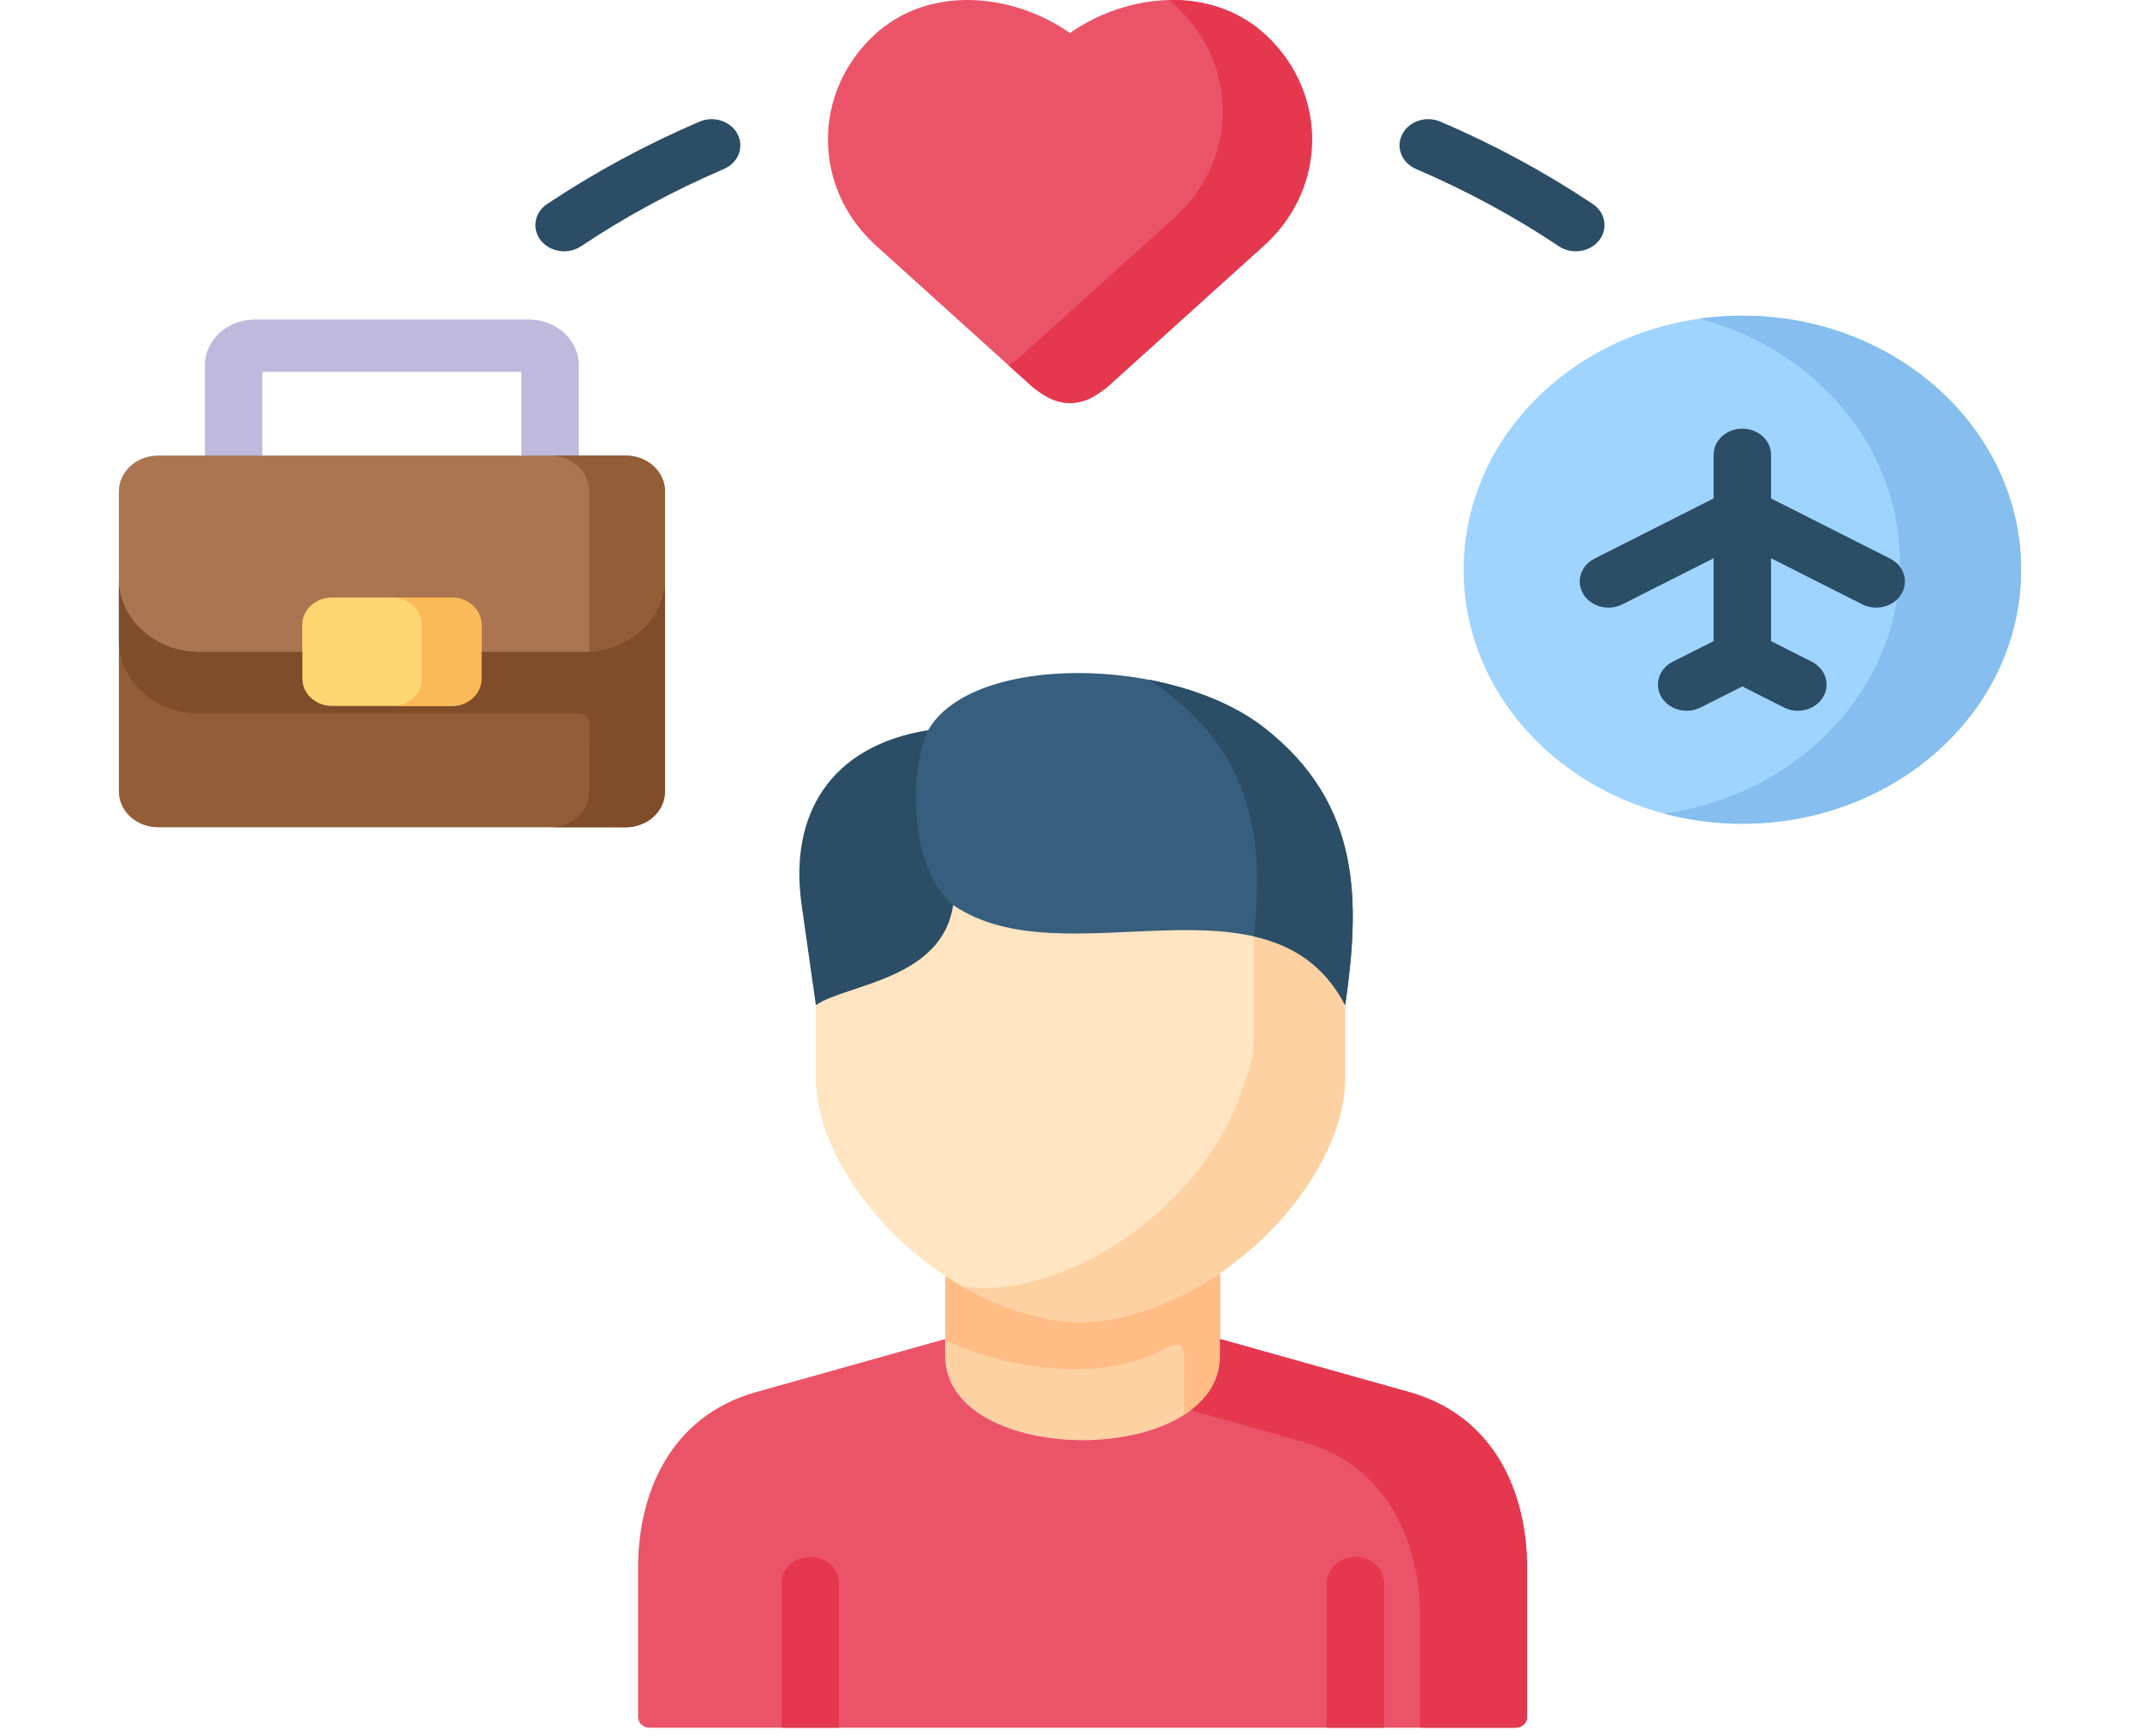 <svg width="90" height="73" viewBox="0 0 90 73" fill="none" xmlns="http://www.w3.org/2000/svg">
<path d="M23.134 20.262C22.467 20.262 21.927 19.769 21.927 19.162V15.638H11.032V19.162C11.032 19.769 10.491 20.262 9.824 20.262C9.158 20.262 8.617 19.769 8.617 19.162V15.357C8.617 14.298 9.562 13.438 10.723 13.438H22.235C23.397 13.438 24.342 14.298 24.342 15.357V19.162C24.341 19.769 23.801 20.262 23.134 20.262Z" fill="#BEB9DD"/>
<path fill-rule="evenodd" clip-rule="evenodd" d="M73.277 13.277C66.802 13.277 61.555 18.059 61.555 23.96C61.555 29.86 66.802 34.642 73.277 34.642C79.751 34.642 84.998 29.86 84.998 23.96C84.998 18.059 79.751 13.277 73.277 13.277Z" fill="#9FD4FE"/>
<path fill-rule="evenodd" clip-rule="evenodd" d="M36.753 10.249L43.401 16.253C43.442 16.291 43.483 16.324 43.529 16.357C43.971 16.678 44.341 16.927 44.943 16.948H45.053C45.659 16.927 46.024 16.678 46.467 16.357C46.517 16.324 46.554 16.291 46.595 16.253L53.243 10.249L53.27 10.224C55.816 7.821 55.816 3.912 53.27 1.509C50.984 -0.65 47.439 -0.313 44.998 1.388C42.557 -0.313 39.016 -0.65 36.73 1.508C34.184 3.912 34.184 7.821 36.73 10.224L36.753 10.249Z" fill="#EB5468"/>
<path fill-rule="evenodd" clip-rule="evenodd" d="M49.49 9.059L42.842 15.063C42.801 15.101 42.76 15.13 42.714 15.167C42.614 15.238 42.518 15.304 42.422 15.367L43.403 16.252C43.444 16.29 43.485 16.323 43.531 16.356C43.973 16.677 44.343 16.926 44.945 16.947H45.055C45.662 16.926 46.027 16.677 46.469 16.356C46.519 16.323 46.556 16.29 46.597 16.252L53.245 10.248L53.272 10.223C55.818 7.82 55.818 3.911 53.272 1.507C52.118 0.418 50.639 -0.035 49.148 0.002C49.271 0.102 49.394 0.206 49.513 0.318C52.059 2.722 52.059 6.63 49.513 9.034L49.49 9.059Z" fill="#E5384F"/>
<path fill-rule="evenodd" clip-rule="evenodd" d="M8.381 27.409C6.538 27.409 5.027 26.05 5 24.378V33.293C5 34.117 5.739 34.79 6.647 34.79H26.317C27.226 34.79 27.965 34.117 27.965 33.293V24.328C27.965 26.025 26.441 27.409 24.579 27.409C18.711 27.409 14.253 27.409 8.381 27.409Z" fill="#935D38"/>
<path fill-rule="evenodd" clip-rule="evenodd" d="M24.579 27.41C26.441 27.41 27.965 26.025 27.965 24.329V21.248V20.661C27.965 19.838 27.226 19.16 26.317 19.16H23.137H9.828H6.647C5.739 19.16 5 19.838 5 20.661V21.248V24.329V24.379C5.027 26.05 6.538 27.41 8.381 27.41H24.579Z" fill="#AA7550"/>
<path fill-rule="evenodd" clip-rule="evenodd" d="M12.711 26.272V27.412V28.555C12.711 29.183 13.272 29.695 13.961 29.695H18.994C19.678 29.695 20.244 29.183 20.244 28.555V27.412V26.272C20.244 25.645 19.678 25.129 18.994 25.129H13.961C13.272 25.129 12.711 25.645 12.711 26.272Z" fill="#FFD772"/>
<path fill-rule="evenodd" clip-rule="evenodd" d="M24.788 20.661V27.406C26.554 27.31 27.968 25.963 27.968 24.329V21.248V20.661C27.968 19.838 27.229 19.16 26.321 19.16H23.141C24.044 19.16 24.788 19.838 24.788 20.661Z" fill="#935D38"/>
<path fill-rule="evenodd" clip-rule="evenodd" d="M5 26.977C5.027 28.649 6.538 30.012 8.381 30.012C13.642 30.012 18.903 30.025 24.164 30.008C24.917 30.004 24.784 30.462 24.784 31.119V33.293C24.784 34.117 24.041 34.79 23.137 34.79H26.317C27.226 34.79 27.965 34.117 27.965 33.293V26.927V24.328C27.965 26.025 26.441 27.409 24.579 27.409H20.249V28.553C20.249 29.181 19.683 29.692 18.999 29.692H13.966C13.277 29.692 12.716 29.181 12.716 28.553V27.409H8.381C6.538 27.409 5.027 26.05 5 24.378L5 26.977Z" fill="#7F4D2A"/>
<path d="M66.272 10.568C66.023 10.568 65.773 10.499 65.558 10.355C63.692 9.107 61.672 8.015 59.553 7.108C58.95 6.849 58.691 6.194 58.974 5.644C59.258 5.094 59.977 4.858 60.58 5.116C62.839 6.083 64.995 7.249 66.987 8.581C67.524 8.94 67.64 9.628 67.246 10.118C67.009 10.412 66.643 10.568 66.272 10.568Z" fill="#2B4D66"/>
<path fill-rule="evenodd" clip-rule="evenodd" d="M40.084 35.887C39.633 39.039 35.558 39.222 34.312 40.095V45.342C34.312 46.012 34.44 46.711 34.678 47.417C35.44 49.704 37.338 52.066 39.761 53.667C40.664 54.266 41.64 54.757 42.658 55.102C43.666 55.438 44.556 55.609 45.446 55.609C46.335 55.609 47.225 55.439 48.229 55.102C49.246 54.757 50.223 54.266 51.126 53.667C53.549 52.066 55.452 49.704 56.209 47.417C56.447 46.711 56.574 46.012 56.574 45.342V40.095C53.458 34.12 44.766 39.101 40.084 35.887Z" fill="#FFE5C1"/>
<path fill-rule="evenodd" clip-rule="evenodd" d="M56.569 42.273C55.67 40.556 54.315 39.741 52.727 39.379V43.903C52.727 44.568 52.417 45.271 52.184 45.978C51.422 48.265 49.524 50.623 47.101 52.224C46.198 52.822 45.221 53.313 44.204 53.658C43.195 53.999 42.306 54.17 41.416 54.17C41.097 54.17 40.777 54.149 40.453 54.103C41.156 54.507 41.891 54.847 42.652 55.105C43.661 55.442 44.55 55.613 45.44 55.613C46.33 55.613 47.22 55.442 48.223 55.105C49.241 54.76 50.217 54.27 51.121 53.671C53.544 52.07 55.446 49.708 56.204 47.421C56.441 46.714 56.569 46.015 56.569 45.346V42.273H56.569Z" fill="#FED1A3"/>
<path fill-rule="evenodd" clip-rule="evenodd" d="M34.312 42.271C35.558 41.398 39.633 41.215 40.084 38.059C40.782 36.52 40.723 32.416 39.035 30.707C34.928 31.364 33.167 34.254 33.715 38.067L34.312 42.271Z" fill="#2B4D66"/>
<path fill-rule="evenodd" clip-rule="evenodd" d="M40.084 38.06C44.766 41.278 53.458 36.297 56.574 42.272C57.185 37.985 57.322 33.827 53.134 30.579C49.26 27.581 40.887 27.469 39.035 30.708C38.204 32.475 38.245 36.579 40.084 38.06Z" fill="#375E7D"/>
<path fill-rule="evenodd" clip-rule="evenodd" d="M49.109 29.135C52.828 32.012 53.138 35.613 52.732 39.377C54.32 39.739 55.675 40.553 56.574 42.271C57.185 37.984 57.322 33.825 53.133 30.578C51.87 29.601 50.131 28.931 48.297 28.582C48.584 28.753 48.858 28.94 49.109 29.135Z" fill="#2B4D66"/>
<path fill-rule="evenodd" clip-rule="evenodd" d="M45.443 55.61C44.553 55.61 43.663 55.439 42.655 55.102C41.893 54.844 41.159 54.504 40.456 54.1C40.219 53.963 39.986 53.817 39.758 53.668V56.312V57.015C39.758 61.747 51.311 61.747 51.311 57.015V56.312V53.543C51.247 53.584 51.188 53.626 51.124 53.668C50.221 54.267 49.244 54.757 48.231 55.102C47.222 55.439 46.333 55.61 45.443 55.61Z" fill="#FED1A3"/>
<path fill-rule="evenodd" clip-rule="evenodd" d="M64.22 65.926V72.219C64.22 72.462 64.004 72.659 63.737 72.659H27.319C27.052 72.659 26.836 72.462 26.836 72.219V65.926C26.836 62.842 28.161 59.569 31.792 58.547L39.753 56.312V57.015C39.753 61.747 51.307 61.747 51.307 57.015V56.312L59.269 58.547C62.897 59.569 64.22 62.842 64.22 65.926Z" fill="#EB5468"/>
<path fill-rule="evenodd" clip-rule="evenodd" d="M51.316 53.543C51.311 53.547 51.311 53.547 51.307 53.547L51.316 53.543ZM39.767 56.358C42.003 57.439 46.041 58.254 48.884 56.782C49.924 56.242 49.801 56.666 49.801 57.963V58.957V59.506C50.718 58.919 51.316 58.092 51.316 57.015V56.312V53.543C51.311 53.547 51.307 53.547 51.307 53.547C51.248 53.589 51.188 53.63 51.129 53.668C50.225 54.267 49.249 54.757 48.236 55.102C47.228 55.439 46.338 55.61 45.448 55.61C44.559 55.61 43.669 55.439 42.66 55.102C41.898 54.844 41.164 54.504 40.461 54.1C40.224 53.963 39.991 53.817 39.763 53.668V55.489C39.763 55.776 39.749 56.075 39.767 56.358Z" fill="#FFBC85"/>
<path fill-rule="evenodd" clip-rule="evenodd" d="M50.078 59.311L54.773 60.629C58.401 61.648 59.724 64.924 59.724 68.01V72.659H63.74C64.007 72.659 64.223 72.461 64.223 72.218V65.926C64.223 62.841 62.9 59.568 59.272 58.545L51.31 56.312V57.015C51.31 57.976 50.836 58.741 50.078 59.311Z" fill="#E5384F"/>
<path d="M35.282 66.577V72.66H32.867V66.577C32.867 65.968 33.408 65.477 34.074 65.477C34.742 65.477 35.282 65.968 35.282 66.577Z" fill="#E5384F"/>
<path d="M55.797 72.66V66.577C55.797 65.968 56.336 65.477 57.004 65.477C57.67 65.477 58.211 65.968 58.211 66.577V72.66H55.797Z" fill="#E5384F"/>
<path d="M23.724 10.568C23.352 10.568 22.985 10.412 22.749 10.117C22.355 9.627 22.472 8.939 23.01 8.58C25.006 7.249 27.161 6.084 29.414 5.117C30.017 4.858 30.737 5.094 31.021 5.644C31.305 6.193 31.046 6.849 30.443 7.107C28.329 8.015 26.308 9.107 24.436 10.356C24.221 10.499 23.971 10.568 23.724 10.568Z" fill="#2B4D66"/>
<path fill-rule="evenodd" clip-rule="evenodd" d="M71.481 13.402C76.35 14.699 79.904 18.799 79.904 23.656C79.904 29 75.601 33.424 69.984 34.214C71.029 34.492 72.133 34.642 73.279 34.642C79.753 34.642 85.001 29.86 85.001 23.96C85.001 18.059 79.753 13.277 73.279 13.277C72.667 13.277 72.065 13.319 71.481 13.402Z" fill="#85BEEF"/>
<path d="M79.491 23.492L74.483 20.962V19.128C74.483 18.52 73.942 18.027 73.275 18.027C72.609 18.027 72.068 18.52 72.068 19.128V20.962L67.06 23.492C66.477 23.787 66.266 24.456 66.589 24.988C66.809 25.35 67.221 25.555 67.646 25.555C67.844 25.555 68.045 25.51 68.23 25.416L72.068 23.478V26.962L70.35 27.829C69.766 28.123 69.556 28.793 69.878 29.324C70.099 29.687 70.511 29.892 70.936 29.892C71.134 29.892 71.334 29.847 71.519 29.754L73.275 28.868L75.026 29.753C75.212 29.847 75.412 29.892 75.61 29.892C76.035 29.892 76.447 29.687 76.667 29.325C76.991 28.794 76.78 28.124 76.197 27.829L74.483 26.962V23.477L78.321 25.416C78.506 25.51 78.707 25.554 78.905 25.554C79.329 25.554 79.741 25.35 79.962 24.987C80.285 24.456 80.074 23.787 79.491 23.492Z" fill="#2B4D66"/>
<path fill-rule="evenodd" clip-rule="evenodd" d="M17.735 26.272V27.412V28.555C17.735 29.183 17.173 29.695 16.484 29.695H19.003C19.688 29.695 20.253 29.183 20.253 28.555V27.412V26.272C20.253 25.645 19.688 25.129 19.003 25.129H16.484C17.173 25.129 17.735 25.645 17.735 26.272Z" fill="#FBBA58"/>
</svg>
